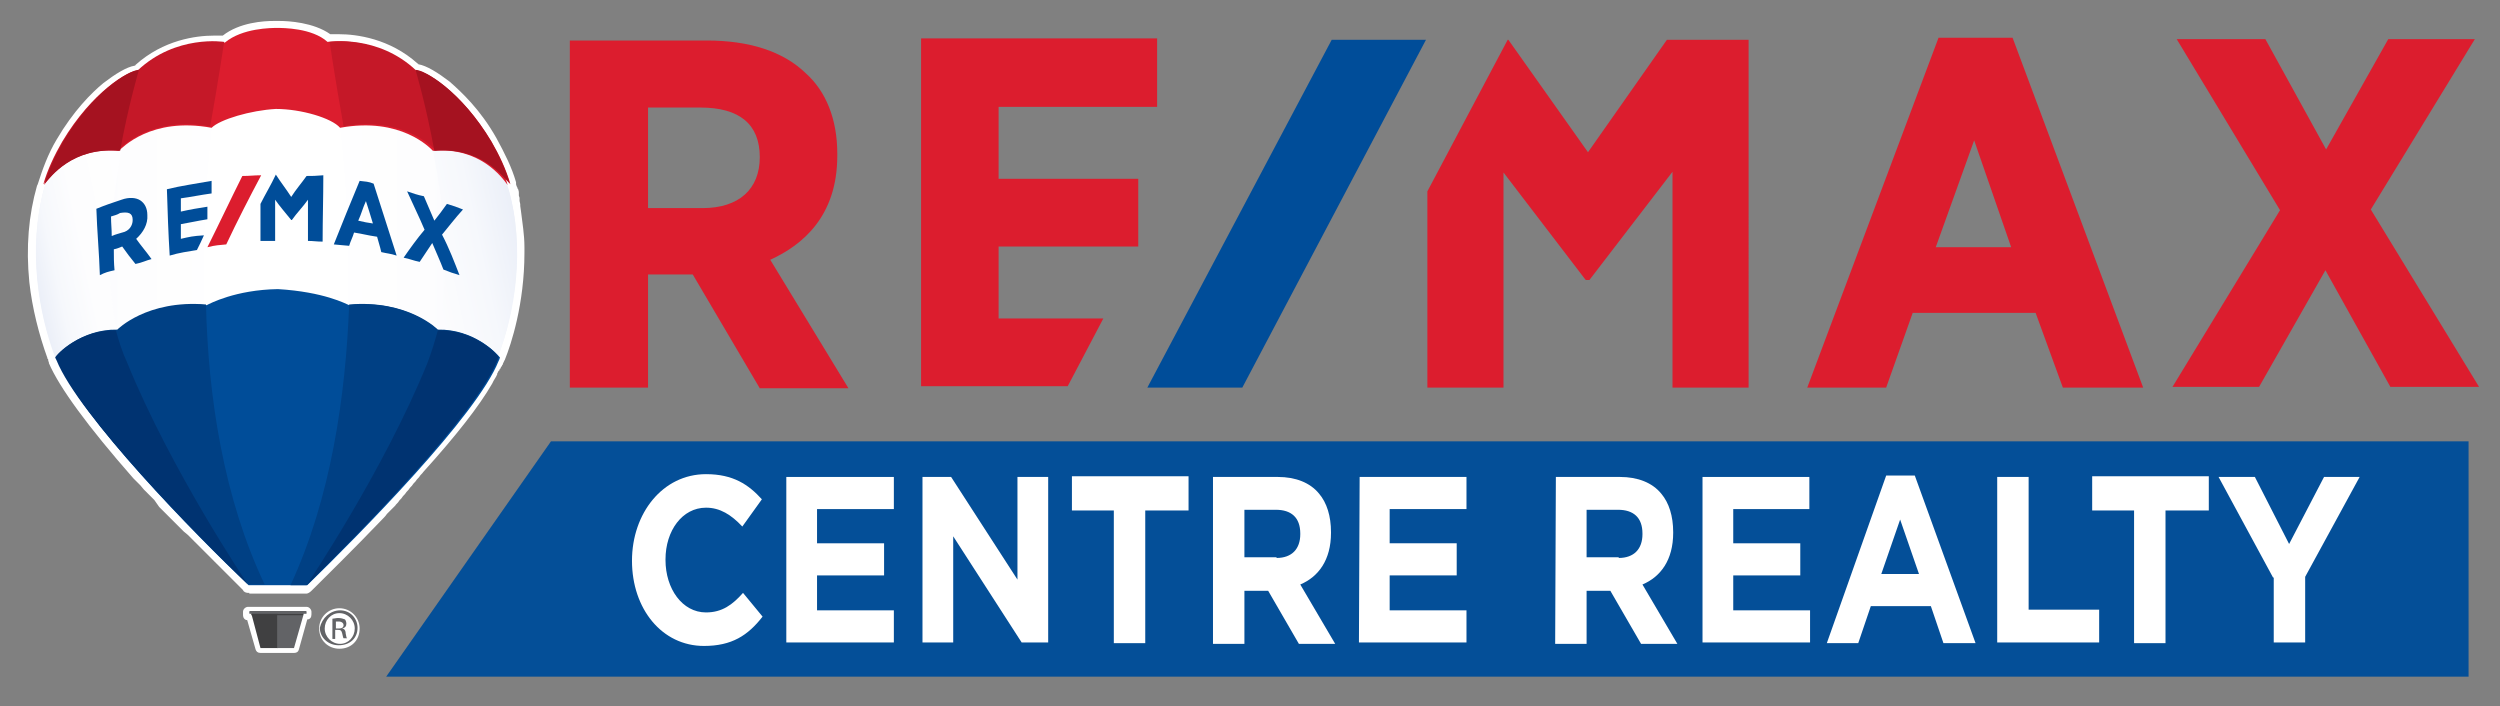 <?xml version="1.0" encoding="utf-8"?>
<!-- Generator: Adobe Illustrator 21.1.0, SVG Export Plug-In . SVG Version: 6.00 Build 0)  -->
<svg version="1.1" id="Layer_1" xmlns="http://www.w3.org/2000/svg" xmlns:xlink="http://www.w3.org/1999/xlink" x="0px" y="0px"
	 viewBox="0 0 358 101.1" style="enable-background:new 0 0 358 101.1;" xml:space="preserve">
<rect x="0" y="0" width="358" height="101.1" fill="#808080" stroke="none"/>
<style type="text/css">
	.st0{fill:#DC1D2E;}
	.st1{fill:#004D99;}
	.st2{fill:#FFFFFF;}
	.st3{fill:url(#SVGID_1_);}
	.st4{fill:url(#SVGID_2_);}
	.st5{fill:url(#SVGID_3_);}
	.st6{fill:url(#SVGID_4_);}
	.st7{fill:#C51828;}
	.st8{fill:#A51220;}
	.st9{fill:#404041;}
	.st10{fill:#626366;}
	.st11{fill:#004084;}
	.st12{fill:#003371;}
	.st13{fill:#044F98;}
</style>
<title>remax-centre-realty</title>
<g>
	<g>
		<g>
			<path class="st0" d="M119.9,22.3V22c0-4.9-1.6-8.9-4.5-11.5c-3.3-3.2-8.2-4.7-14.2-4.7H81.6v49.7h11.2V39.3h6.4l9.6,16.3h12.7
				l-11.2-18.4C114.9,35.1,119.9,31,119.9,22.3z M108.8,22.5L108.8,22.5c0,4.6-3,7.3-8.2,7.3h-7.8V15.4h7.5
				C105.9,15.4,108.8,17.8,108.8,22.5z M277.6,5.4l-18.8,50.1h11.3l3.8-10.7h17.6l3.9,10.7h11.5L288.2,5.4H277.6z M288,35.4h-10.8
				l5.5-15.3L288,35.4z M339.5,30l14.9-24.4H342l-8.9,15.8l-8.7-15.8h-12.7l14.8,24.5l-15.4,25.3h12.4l9.5-16.7l9.3,16.7H355
				L339.5,30z M143,45.8V35.3h20v-9.7h-20V15.3h22.7V5.5h-33.8v49.8h21l5.1-9.7H143V45.8z M238.7,5.7l-11.3,16.1L216,5.7h-0.1
				l-11.5,21.7v28.1h10.9V24.7L227,40l0.1,0.1h0.5l11.9-15.5v30.9h10.9V5.7C250.5,5.7,238.7,5.7,238.7,5.7z"/>
			<polygon class="st1" points="190.7,5.7 164.3,55.5 177.9,55.5 204.2,5.7 			"/>
		</g>
	</g>
	<g>
		<g>
			<path class="st2" d="M35.5,84.9c-0.2,0-0.6-0.1-0.7-0.4L31,80.7c-1.3-1.3-2.8-2.8-4.1-4.1l-0.6-0.5l-0.5-0.5l-0.5-0.5l-0.5-0.5
				l-0.5-0.5l-0.5-0.5l-0.5-0.5l-0.5-0.5l-0.7-1l-0.5-0.5l-0.5-0.5l-0.5-0.5c-0.1-0.1-0.5-0.6-0.5-0.6c-0.1-0.1-0.5-0.5-0.5-0.5
				c-0.1-0.1-0.5-0.5-0.5-0.5C12.6,61.1,8.5,55.5,7,52v-0.1c0-0.1-0.1-0.1-0.1-0.4l0,0c0,0,0-0.1-0.1-0.1v-0.1l0,0
				C5.6,48,4.6,44.1,4.2,40.4c-0.5-5-0.1-9.6,1.1-13.8l0,0l0.1-0.2C6.1,24.2,6.9,22,8.1,20c2.4-4.1,5-6.7,6.7-8.1
				c1.7-1.3,3.3-2.3,4.5-2.5c0,0,0.1,0,0.1-0.1c4-3.6,8.7-4.2,11.2-4.2c0.4,0,0.8,0,1.2,0l0,0h0.1C34.3,3.2,37.8,3,39.2,3
				c0.1,0,0.2,0,0.4,0l0,0c0.1,0,0.2,0,0.4,0c1.3,0,4.9,0.2,7.3,1.9h0.1l0,0c0.4,0,0.7,0,1.2,0c2.4,0,7.2,0.6,11.2,4.2
				c0,0,0.1,0,0.1,0.1c1.2,0.2,2.8,1.2,4.5,2.5c1.7,1.5,4.4,4,6.7,8.1c1.2,2.2,2.2,4.2,2.8,6.3v0.1v0.1c0,0.1,0,0.2,0.1,0.4l0.1,0.2
				c0,0.1,0,0.1,0.1,0.2c0,0.1,0.1,0.2,0.1,0.5V28c0,0.1,0.1,0.2,0.1,0.4c0,0.1,0,0.1,0,0.2v0.1c0,0.2,0.1,0.4,0.1,0.6v0.2
				c0,0.2,0.1,0.5,0.1,0.7l0,0c0.2,1.7,0.5,3.4,0.5,5.2l0,0c0,0.2,0,0.6,0,0.8c0,7.3-1.9,13.1-2.8,15.3c0,0.1-0.1,0.1-0.1,0.2
				C72,52.1,72,52.1,72,52.2l-0.1,0.1c0,0.1,0,0.1-0.1,0.2c0,0-0.1,0.1-0.1,0.2c0,0,0,0.1-0.1,0.1c0,0.1-0.1,0.1-0.1,0.2
				c0,0.1,0,0.1-0.1,0.1l-0.1,0.2c0,0.1-0.1,0.1-0.1,0.2v0.1c-0.2,0.5-0.5,0.8-0.7,1.3l0,0c-1.9,3.3-5.2,7.5-9.9,12.7l0,0
				c-0.1,0.2-0.4,0.4-0.5,0.6l0,0c-0.1,0.2-0.4,0.4-0.5,0.6l0,0c-0.1,0.2-0.4,0.4-0.5,0.6l0,0c-0.1,0.2-0.4,0.4-0.5,0.6l0,0
				c-0.1,0.2-0.4,0.4-0.5,0.6l0,0c-0.1,0.2-0.4,0.4-0.5,0.6l0,0c-0.1,0.2-0.4,0.4-0.5,0.6l0,0c-0.1,0.2-0.4,0.4-0.5,0.6
				c0,0-0.4,0.4-0.6,0.6l-0.6,0.6c-0.1,0.2-0.5,0.6-0.5,0.6c-4.4,4.6-8.4,8.5-10.3,10.4c-0.2,0.2-0.5,0.4-0.7,0.4h-8.2V84.9z"/>
			<path class="st2" d="M37.3,93.5c-0.4,0-0.6-0.2-0.7-0.5l-1.2-4.2c-0.4,0-0.6-0.4-0.6-0.7v-0.5c0-0.4,0.4-0.7,0.7-0.7h8.4
				c0.4,0,0.7,0.4,0.7,0.7V88c0,0.4-0.2,0.7-0.6,0.7L42.8,93c-0.1,0.4-0.4,0.5-0.7,0.5H37.3z"/>
			<g>
				<path class="st2" d="M48.6,92.9c-1.6,0-2.9-1.2-2.9-2.9c0-1.6,1.3-2.9,2.9-2.9c1.6,0,2.9,1.3,2.9,2.9
					C51.5,91.7,50.3,92.9,48.6,92.9z"/>
				<path class="st2" d="M48.7,87.4c1.5,0,2.5,1.2,2.5,2.5c0,1.5-1.1,2.5-2.7,2.5c-1.5,0-2.7-1.1-2.7-2.5
					C46.1,88.5,47.3,87.4,48.7,87.4L48.7,87.4z"/>
			</g>
		</g>
		<g>
			<g>
				<g>
					<path class="st2" d="M7.9,50.9C8,51.2,8,51.2,8.1,51.4c1.2,3,4.4,7.4,8.2,12C21,69,26.6,74.8,30.8,79.2c1.6,1.6,3,3,4.2,4.2
						l0,0c0.1,0.1,0.2,0.1,0.2,0.2l0,0h4.1l0,0h3.9h0.2c6.9-6.4,21.1-20.7,26.3-29.4l0,0c0.2-0.5,0.5-1,0.7-1.3c0,0,0-0.1,0.1-0.1
						c0-0.1,0.1-0.1,0.1-0.2c0,0,0-0.1,0.1-0.1c0,0,0-0.1,0.1-0.1c0-0.1,0.1-0.1,0.1-0.2V52c0-0.1,0.1-0.2,0.1-0.4v-0.1l0,0
						c0-0.1,0-0.1,0.1-0.2c0-0.1,0.1-0.2,0.1-0.2c2.2-5.7,4.2-15.4,1.5-24.6c0,0-6.7-18.2-33.1-18.2C16.4,7.4,6.7,26.4,6.7,26.4v0.5
						l-0.1-0.1C3.9,35.7,5.7,45.3,7.9,50.9L7.9,50.9z"/>
					
						<linearGradient id="SVGID_1_" gradientUnits="userSpaceOnUse" x1="37.599" y1="57.822" x2="5.179" y2="57.822" gradientTransform="matrix(1 0 0 -1 0 104)">
						<stop  offset="0" style="stop-color:#FFFFFF"/>
						<stop  offset="0.621" style="stop-color:#FDFDFE"/>
						<stop  offset="0.845" style="stop-color:#F6F8FC"/>
						<stop  offset="1" style="stop-color:#EBEFF8"/>
					</linearGradient>
					<path class="st3" d="M7.9,50.9C8,51.2,8,51.2,8.1,51.4c1.2,3,4.4,7.4,8.2,12C21,69,26.6,74.8,30.8,79.2c1.6,1.6,3,3,4.2,4.2
						c0.1,0.1,0.2,0.2,0.2,0.2l0,0h2.2c-12.7-27.9-7.3-65.9-5.7-75C14.2,11.6,6.5,26.3,6.5,26.3v0.5l-0.1-0.1
						C3.9,35.7,5.7,45.3,7.9,50.9L7.9,50.9z"/>
					
						<linearGradient id="SVGID_2_" gradientUnits="userSpaceOnUse" x1="-3448.388" y1="2962.198" x2="-3480.807" y2="2962.198" gradientTransform="matrix(-1 0 0 -1 -3406.673 3008.316)">
						<stop  offset="0" style="stop-color:#FFFFFF"/>
						<stop  offset="0.621" style="stop-color:#FDFDFE"/>
						<stop  offset="0.845" style="stop-color:#F6F8FC"/>
						<stop  offset="1" style="stop-color:#EBEFF8"/>
					</linearGradient>
					<path class="st4" d="M47.3,8.7c17.8,2.9,25.3,17.6,25.3,17.6v0.5l0.1-0.1c2.7,9.1,0.7,18.7-1.3,24.1l0,0
						c-0.1,0.2-0.1,0.2-0.2,0.5c-1.2,3-4.4,7.4-8.2,12C58.3,68.9,52.8,74.7,48.5,79c-1.7,1.7-3.3,3.3-4.6,4.5l0,0h-2.2
						C54.4,55.8,49,17.8,47.3,8.7z"/>
					
						<linearGradient id="SVGID_3_" gradientUnits="userSpaceOnUse" x1="76.49" y1="60.969" x2="37.661" y2="52.716" gradientTransform="matrix(1 0 0 -1 0 104)">
						<stop  offset="0" style="stop-color:#EBEFF8"/>
						<stop  offset="0.155" style="stop-color:#F6F8FC"/>
						<stop  offset="0.379" style="stop-color:#FDFDFE"/>
						<stop  offset="1" style="stop-color:#FFFFFF"/>
					</linearGradient>
					<path class="st5" d="M61.4,51.9c-5.6,13.8-14.9,28.3-16.9,31.3c4.1-4,10.6-10.4,16.1-16.9c0.8-1,1.7-1.9,2.5-3
						c3.6-4.4,6.8-8.6,8-11.5c0-0.1,0.1-0.1,0.1-0.2s0.1-0.1,0.1-0.2c0,0,0,0,0-0.1c0,0,0-0.1,0.1-0.5c2.2-5.6,4-15.2,1.3-24.1
						l-0.1-0.4c0,0-3.9-7.6-12.7-13C62,20,66.5,39.1,61.4,51.9z"/>
					
						<linearGradient id="SVGID_4_" gradientUnits="userSpaceOnUse" x1="27.472" y1="55.778" x2="7.652" y2="51.566" gradientTransform="matrix(1 0 0 -1 0 104)">
						<stop  offset="0" style="stop-color:#FFFFFF"/>
						<stop  offset="0.621" style="stop-color:#FDFDFE"/>
						<stop  offset="0.845" style="stop-color:#F6F8FC"/>
						<stop  offset="1" style="stop-color:#EBEFF8"/>
					</linearGradient>
					<path class="st6" d="M7.8,50.9c0.1,0.2,0.1,0.2,0.2,0.5c1.2,3,4.4,7.4,8.2,12c1.2,1.5,2.5,3,3.9,4.5c5.2,5.8,11,11.6,14.8,15.3
						C33,80.3,23.6,65.8,18.1,51.9C13,39.1,17.5,20,19.3,13.4C10.4,18.8,6.5,26.3,6.5,26.3l-0.1,0.4C3.8,35.7,5.7,45.3,7.8,50.9
						L7.8,50.9z"/>
				</g>
				<g>
					<path class="st0" d="M39.7,4c-0.8,0-5,0-7.5,2.1c0,0-6.9-1.1-12.4,4.1c-1.3,0-6.5,3-10.8,10.2c-1.1,1.9-2.1,4-2.7,6.1
						c0.8-1.1,4-5.5,10.7-4.9c0.5-0.4,4.6-4.9,13.3-3.3c1.2-1.2,5.6-2.5,9.2-2.7c3.6,0,8,1.3,9.2,2.7c8.7-1.6,12.9,2.9,13.3,3.3
						c6.7-0.6,9.9,3.8,10.7,4.9c-0.6-2.1-1.5-4.1-2.7-6.1c-4.1-7.2-9.5-10.2-10.8-10.2C53.8,4.9,46.9,6,46.9,6C44.7,4,40.5,4,39.7,4
						"/>
					<path class="st7" d="M32.1,6c0,0-6.9-1.1-12.4,4.1c-1.3,0-6.5,3-10.8,10.2c-1.1,1.9-2.1,4-2.7,6.1c0.8-1.1,4-5.5,10.7-4.9
						c0.5-0.4,4.6-4.9,13.2-3.4C31.3,11.4,32.1,6,32.1,6z"/>
					<path class="st8" d="M17.2,21.6L17.2,21.6C18.4,15,19.9,10,19.9,10c-1.3,0-6.5,3-10.8,10.2c-1.1,1.9-2.1,4-2.7,6.1
						C7.3,25.3,10.4,21,17.2,21.6z"/>
					<path class="st7" d="M47.2,6c0,0,6.9-1.1,12.4,4.1c1.3,0,6.5,3,10.8,10.2c1.1,1.9,2.1,4,2.7,6.1c-0.8-1.1-4-5.5-10.7-4.9
						c-0.5-0.4-4.6-4.9-13.2-3.4C48,11.4,47.2,6,47.2,6z"/>
					<path class="st8" d="M62.2,21.6L62.2,21.6C61,15,59.5,10,59.5,10c1.3,0,6.5,3,10.8,10.2c1.1,1.9,2.1,4,2.7,6.1
						C72,25.3,68.9,21,62.2,21.6z"/>
				</g>
				<g>
					<polygon class="st9" points="39.8,87.8 39.7,87.8 36,87.8 36,87.9 37.3,92.8 39.8,92.8 					"/>
					<polygon class="st10" points="39.7,87.8 39.8,87.8 43.5,87.8 43.5,87.9 42.1,92.8 39.7,92.8 					"/>
					<path class="st10" d="M43.8,87.9h-8c-0.1,0-0.1-0.1-0.1-0.1v-0.2c0-0.1,0.1-0.1,0.1-0.1h8c0.1,0,0.1,0.1,0.1,0.1v0.2
						C43.9,87.9,43.9,87.9,43.8,87.9z"/>
					<polygon class="st9" points="43.4,88.1 43.4,87.9 36,87.9 36,88.1 					"/>
				</g>
				<g>
					<path class="st1" d="M62.7,47.3c-0.1,0-4.4-4.5-12.7-3.6c-0.5-0.2-3.6-1.9-10.2-2.3c-6.1,0.1-9.8,2.1-10.2,2.3
						c-8.5-0.7-12.7,3.6-12.7,3.6c-5.1-0.1-8.5,3.4-8.7,3.9c0.1,0.2,0.1,0.2,0.2,0.5c2.9,7.9,19.6,24.9,27.2,32.1h4.2H44
						c7.5-7.3,24.3-24.3,27.4-32.1c0.1-0.2,0.1-0.2,0.2-0.5C71.2,50.7,67.8,47.1,62.7,47.3z"/>
					<path class="st11" d="M50,43.6c8.5-0.7,12.7,3.6,12.7,3.6c5.1-0.1,8.5,3.4,8.7,3.9c-0.1,0.2-0.1,0.2-0.2,0.5
						C68,59.5,51.3,76.5,43.9,83.8h-2.3C47.4,71.3,49.5,56.7,50,43.6L50,43.6z"/>
					<path class="st12" d="M62.7,47.3L62.7,47.3c5.1-0.1,8.5,3.4,8.7,3.9c-0.1,0.2-0.1,0.2-0.2,0.5C68,59.5,51.3,76.5,43.9,83.8
						c0,0,11-16.3,17.3-31.8C61.8,50.4,62.3,48.8,62.7,47.3z"/>
					<path class="st11" d="M29.5,43.6c-8.5-0.7-12.7,3.6-12.7,3.6c-5.1-0.1-8.5,3.4-8.7,3.9c0.1,0.2,0.1,0.2,0.2,0.5
						c3,7.9,19.8,24.9,27.3,32.1h2.3C32,71.3,29.8,56.7,29.5,43.6L29.5,43.6z"/>
					<path class="st12" d="M16.6,47.3L16.6,47.3c-5.1-0.1-8.5,3.4-8.7,3.9C8,51.4,8,51.4,8.1,51.6c3.2,7.9,19.9,24.9,27.4,32.1
						c0,0-11-16.3-17.3-31.8C17.5,50.4,17,48.8,16.6,47.3z"/>
				</g>
				<g>
					<g>
						<path class="st1" d="M21.1,30.8L21.1,30.8c0-1-0.4-1.7-1-2.1s-1.6-0.5-2.7-0.1c-1.2,0.4-2.4,0.8-3.6,1.3
							c0.1,3.2,0.4,6.3,0.5,9.5c0.8-0.4,1.2-0.5,2.1-0.7c-0.1-1.2-0.1-1.8-0.1-3c0.5-0.1,0.7-0.2,1.2-0.4c0.7,1,1.1,1.5,1.9,2.5
							c1-0.2,1.5-0.5,2.3-0.7c-0.7-1-1.5-1.9-2.2-2.9C20.5,33.3,21.2,32.1,21.1,30.8z M19,31.5L19,31.5c0,0.8-0.5,1.6-1.5,1.8
							c-0.6,0.2-0.8,0.2-1.5,0.5c0-1.1-0.1-1.7-0.1-2.8c0.6-0.2,0.8-0.2,1.3-0.5C18.4,30.3,19,30.5,19,31.5z"/>
						<path class="st1" d="M51.5,25.9C50.2,29,49,32,47.8,35c0.8,0.1,1.3,0.1,2.2,0.2c0.2-0.7,0.5-1.2,0.7-1.9
							c1.3,0.2,1.9,0.4,3.3,0.6c0.2,0.8,0.4,1.3,0.6,2.2c0.8,0.2,1.3,0.2,2.2,0.5c-1.1-3.4-2.2-6.9-3.3-10.3
							C52.8,26,52.3,26,51.5,25.9z M53.4,32c-0.8-0.1-1.2-0.2-2.1-0.4c0.5-1.1,0.6-1.7,1.1-2.8C52.8,30,53,30.7,53.4,32z"/>
						<path class="st1" d="M63.3,33.6c1-1.2,1.9-2.4,3-3.6c-1-0.4-1.3-0.5-2.3-0.8c-0.7,1-1.1,1.5-1.8,2.4c-0.5-1.2-1-2.3-1.5-3.5
							c-1-0.2-1.5-0.4-2.4-0.7c0.8,1.8,1.7,3.6,2.5,5.5c-1.1,1.3-2.1,2.7-3,4c1,0.2,1.3,0.4,2.3,0.6c0.7-1.1,1.1-1.6,1.8-2.7
							c0.5,1.2,1.1,2.5,1.6,3.8c1,0.4,1.3,0.5,2.3,0.8C65.1,37.6,64.3,35.5,63.3,33.6z"/>
						<path class="st1" d="M25.9,34.2c0-0.8,0-1.2,0-2.1c1.2-0.2,2.5-0.5,3.8-0.7c0-0.7,0-1.1,0-1.8c-1.3,0.2-2.5,0.4-3.8,0.7
							c0-0.7,0-1.2,0-1.9c1.5-0.2,2.9-0.5,4.4-0.7c0-0.7,0-1.1,0-1.8c-2.2,0.4-4.4,0.7-6.4,1.2c0.1,3.2,0.2,6.3,0.4,9.5
							c1.3-0.4,2.7-0.6,3.9-0.8c0.4-0.8,0.6-1.2,1-2.1C27.6,33.8,27.2,33.9,25.9,34.2z"/>
						<path class="st1" d="M43.9,25.2c-0.7,1-1.5,1.9-2.2,3c-0.7-1.1-1.5-2.1-2.2-3.2l0,0c-0.7,1.5-1.5,2.8-2.2,4.2
							c0,1.8,0,3.6,0,5.3c0.8,0,1.2,0,2.1,0c0-1.9,0-3.9,0-5.9c0.7,1,1.5,1.9,2.3,2.9l0,0c0,0,0,0,0.1,0c0.7-1,1.6-1.9,2.3-2.9
							c0,1.9,0,4,0,5.9c0.8,0,1.2,0.1,2.1,0.1c0-3.2,0.1-6.3,0.1-9.5C45.2,25.2,44.7,25.2,43.9,25.2z"/>
						<path class="st0" d="M32.4,35c1.6-3.4,3.3-6.7,5-9.9c-1.1,0-1.6,0.1-2.7,0.1c-1.7,3.4-3.3,6.8-5,10.2
							C30.9,35.1,31.4,35.1,32.4,35z"/>
					</g>
				</g>
			</g>
			<g>
				<path class="st10" d="M48.7,87.4c1.5,0,2.5,1.2,2.5,2.5c0,1.5-1.1,2.5-2.7,2.5c-1.5,0-2.7-1.1-2.7-2.5
					C46.1,88.5,47.3,87.4,48.7,87.4L48.7,87.4z M48.6,87.8c-1.2,0-2.1,1-2.1,2.2s1,2.2,2.2,2.2c1.2,0,2.1-1,2.1-2.2
					S49.8,87.8,48.6,87.8L48.6,87.8z M48.1,91.5h-0.5v-2.9c0.2,0,0.5-0.1,0.8-0.1c0.5,0,0.7,0.1,1,0.2c0.1,0.1,0.2,0.4,0.2,0.6
					c0,0.4-0.2,0.6-0.6,0.7l0,0c0.2,0,0.5,0.2,0.5,0.7c0.1,0.5,0.1,0.6,0.2,0.7h-0.5c-0.1-0.1-0.1-0.4-0.2-0.7
					c-0.1-0.4-0.2-0.5-0.6-0.5h-0.4V91.5z M48.1,90h0.4c0.4,0,0.7-0.1,0.7-0.5c0-0.2-0.2-0.5-0.7-0.5c-0.1,0-0.2,0-0.4,0V90z"/>
			</g>
		</g>
	</g>
	<g>
		<polygon class="st13" points="78.9,63.2 55.3,96.9 353.5,96.9 353.5,63.2 		"/>
		<g>
			<path class="st2" d="M90.5,80.3L90.5,80.3c0-6.8,4.4-12.4,10.6-12.4c3.9,0,6.1,1.5,8,3.6l-2.8,3.9c-1.6-1.7-3.2-2.7-5.2-2.7
				c-3.4,0-5.8,3.3-5.8,7.4v0.1c0,4.1,2.4,7.5,5.8,7.5c2.3,0,3.8-1.1,5.3-2.8l2.8,3.4c-2.1,2.7-4.4,4.2-8.4,4.2
				C94.8,92.5,90.5,87.2,90.5,80.3z"/>
			<path class="st2" d="M112.7,68.3h15.3v4.6H117v4.9h9.6v4.6H117v5h11v4.6h-15.4V68.3z"/>
			<path class="st2" d="M132.1,68.3h4.1l9.5,14.7V68.3h4.4V92h-3.8l-9.8-15.2V92h-4.4C132.1,92,132.1,68.3,132.1,68.3z"/>
			<path class="st2" d="M159.7,73.1h-6.2v-4.9h16.7v4.9h-6.2v19h-4.5v-19H159.7z"/>
			<path class="st2" d="M173.8,68.3h9.2c2.5,0,4.6,0.8,5.9,2.4c1.1,1.3,1.7,3.2,1.7,5.5v0.1c0,3.9-1.8,6.3-4.4,7.4l5,8.5H186
				l-4.4-7.6l0,0h-3.4v7.6h-4.5V68.3z M182.8,79.9c2.2,0,3.4-1.3,3.4-3.4v-0.1c0-2.3-1.3-3.4-3.5-3.4h-4.5v6.8h4.6V79.9z"/>
			<path class="st2" d="M194.7,68.3h15.3v4.6H199v4.9h9.6v4.6H199v5h11v4.6h-15.4L194.7,68.3L194.7,68.3z"/>
			<path class="st2" d="M222.8,68.3h9.2c2.5,0,4.6,0.8,5.9,2.4c1.1,1.3,1.7,3.2,1.7,5.5v0.1c0,3.9-1.8,6.3-4.4,7.4l5,8.5H235
				l-4.4-7.6l0,0h-3.4v7.6h-4.5L222.8,68.3L222.8,68.3z M231.8,79.9c2.2,0,3.4-1.3,3.4-3.4v-0.1c0-2.3-1.3-3.4-3.5-3.4h-4.5v6.8h4.6
				V79.9z"/>
			<path class="st2" d="M243.8,68.3h15.3v4.6h-10.9v4.9h9.6v4.6h-9.6v5h11v4.6h-15.4L243.8,68.3L243.8,68.3z"/>
			<path class="st2" d="M270.1,68.1h4.1l8.7,24h-4.6l-1.8-5.3h-8.6l-1.8,5.3h-4.5L270.1,68.1z M274.8,82.2l-2.7-7.8l-2.7,7.8H274.8z
				"/>
			<path class="st2" d="M286,68.3h4.5v19h10.1V92H286V68.3z"/>
			<path class="st2" d="M305.8,73.1h-6.2v-4.9h16.7v4.9h-6.2v19h-4.5v-19H305.8z"/>
			<path class="st2" d="M325.5,82.7l-7.8-14.4h5.2l4.9,9.6l5-9.6h5.1l-7.8,14.3V92h-4.5v-9.3H325.5z"/>
		</g>
	</g>
</g>
</svg>
